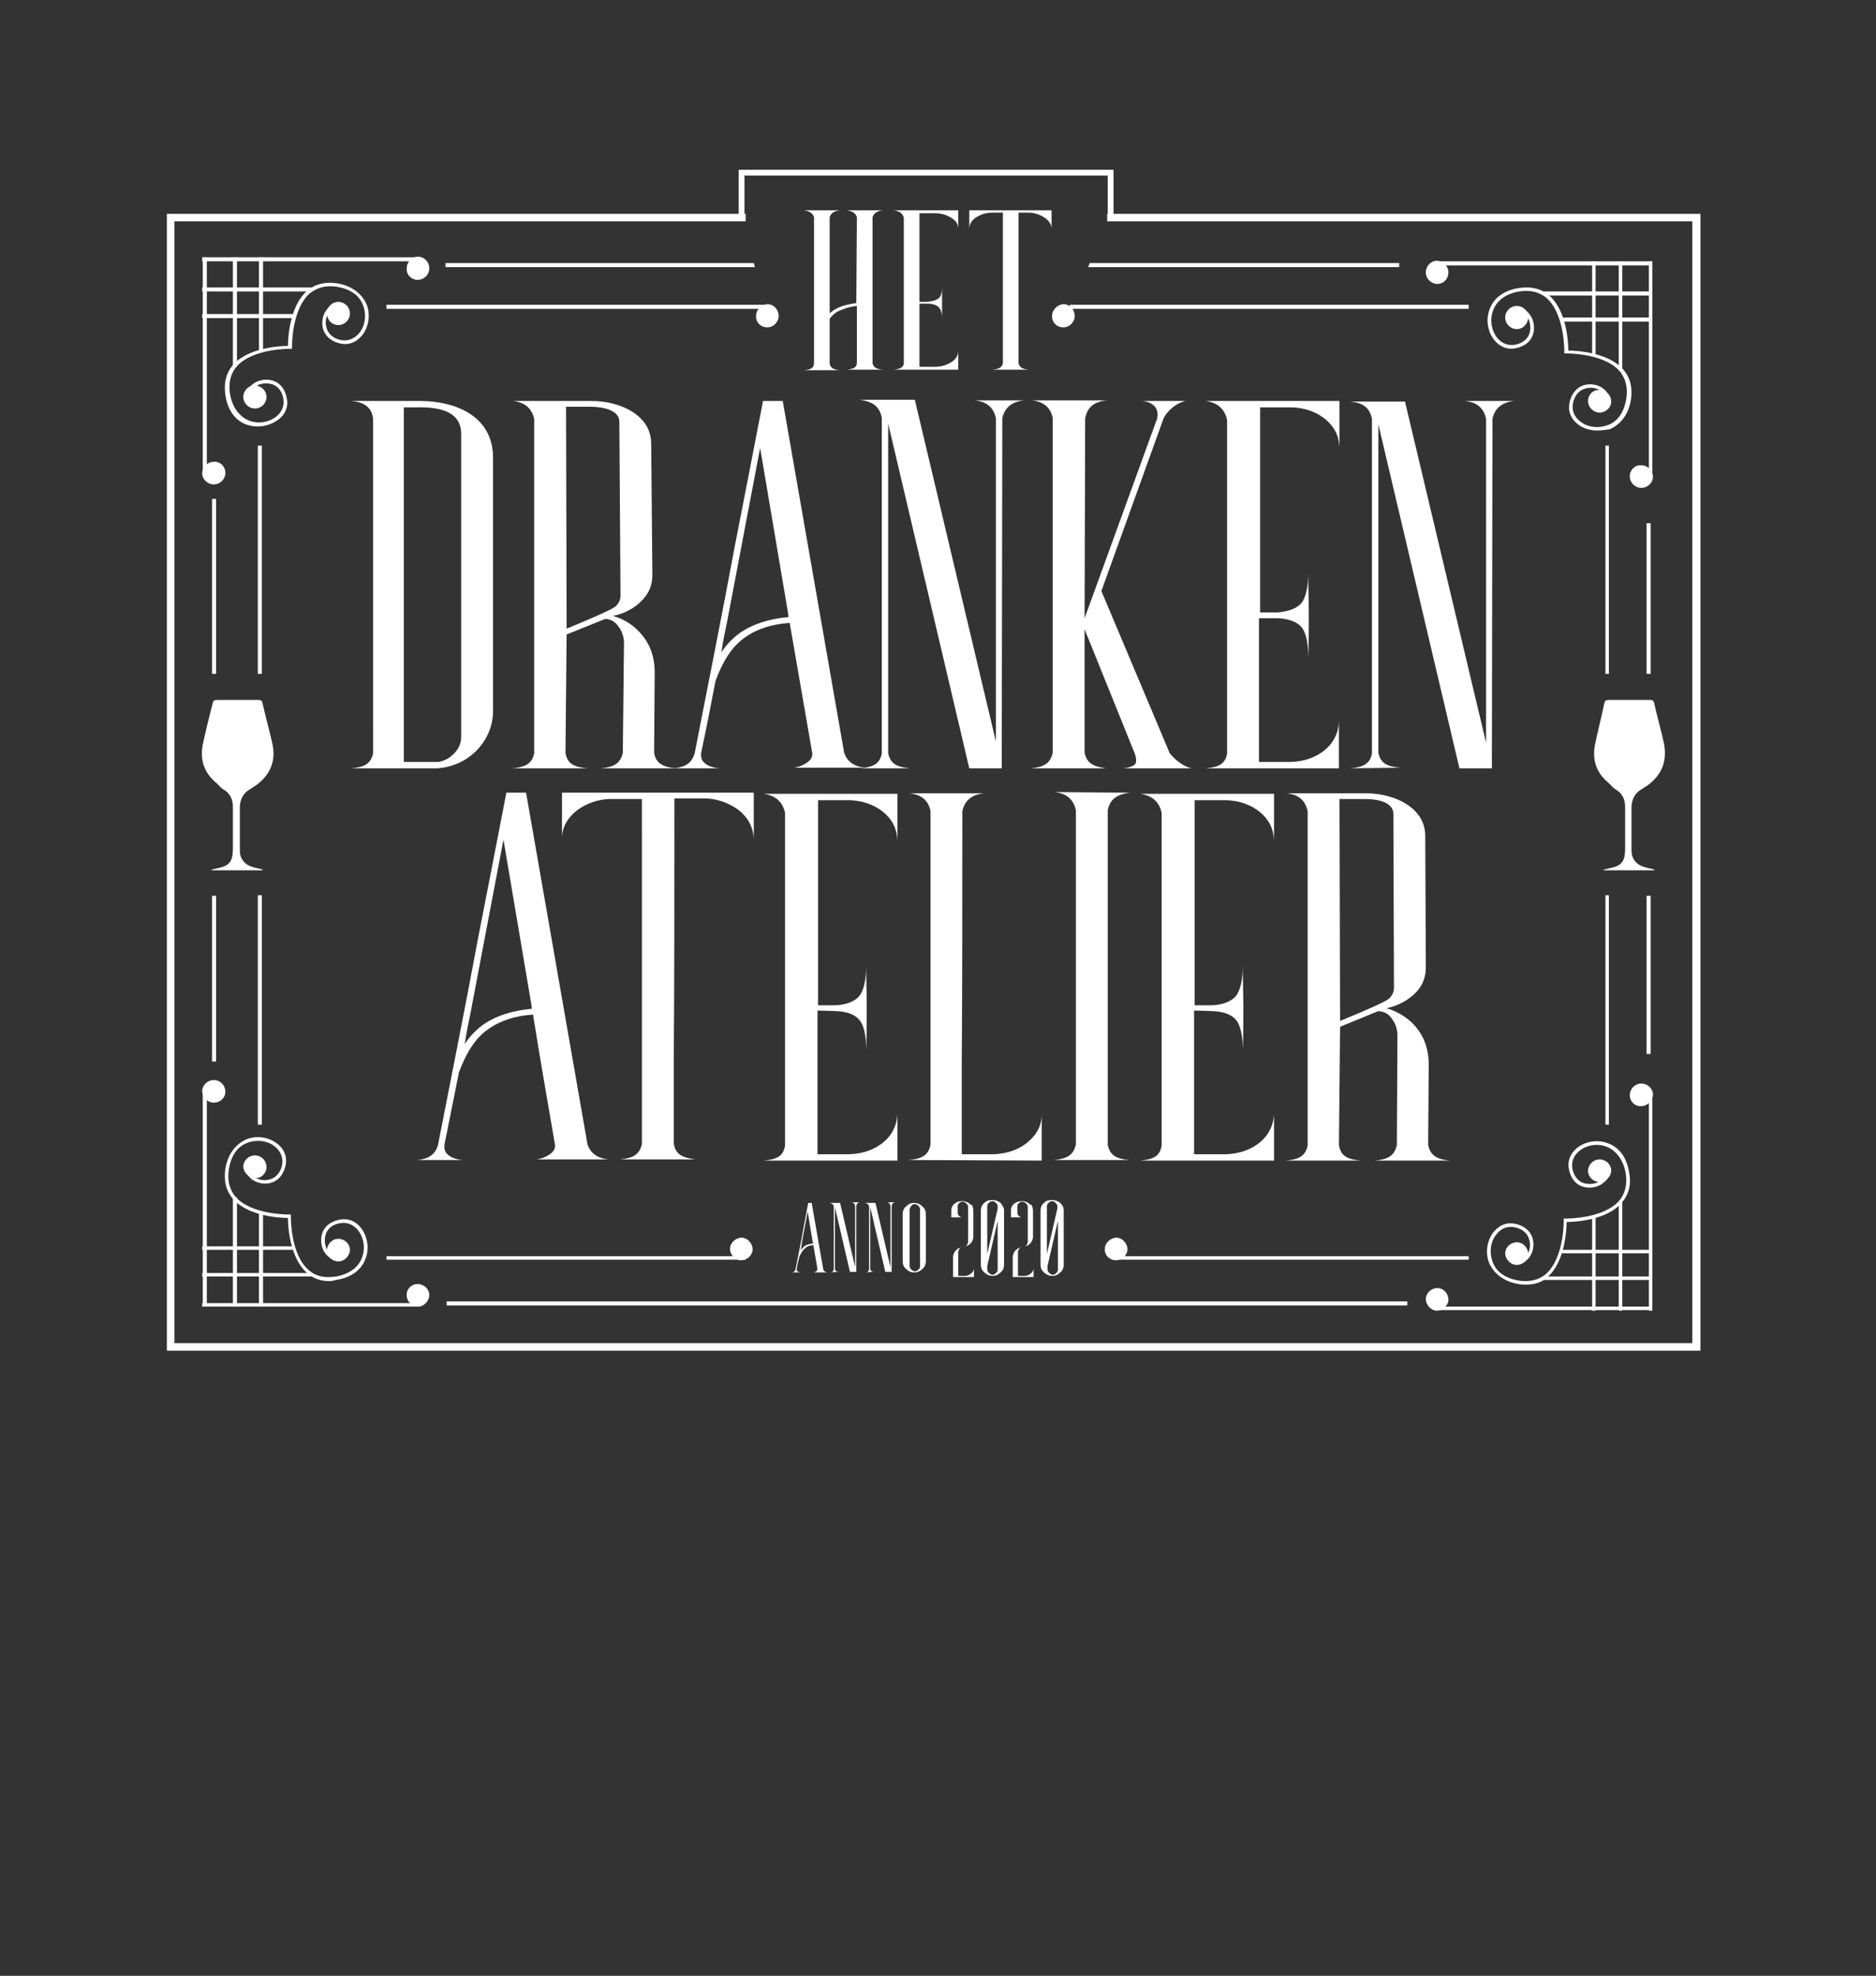 <?xml version="1.0" encoding="utf-8"?>
<!-- Generator: Adobe Illustrator 25.2.3, SVG Export Plug-In . SVG Version: 6.00 Build 0)  -->
<svg version="1.1" id="Laag_1" xmlns="http://www.w3.org/2000/svg" xmlns:xlink="http://www.w3.org/1999/xlink" x="0px" y="0px"
	 viewBox="0 0 323.8 341" style="enable-background:new 0 0 323.8 341;" xml:space="preserve">
<rect x="0" y="0" width="323.8" height="341" fill="#333333" stroke="none"/>
<style type="text/css">
	.st0{fill:#FFFFFF;}
</style>
<polygon class="st0" points="293.5,233.1 293.5,36.9 191.1,36.9 191.1,38.2 292.1,38.2 292.1,231.8 30.1,231.8 30.1,38.2 
	128.7,38.2 128.7,36.9 28.8,36.9 28.8,233.1 "/>
<path class="st0" d="M44.5,194.1h0.7v-39.6h-0.7V194.1z M44.5,116.3h0.7V76.9h-0.7V116.3z"/>
<path class="st0" d="M66.7,217.4h62v-0.6h-62V217.4z M192.3,217.4h61.2v-0.6h-61.2V217.4z"/>
<path class="st0" d="M277.1,194.1h0.6v-39.6h-0.6V194.1z M277.1,116.3h0.6V76.9h-0.6V116.3z"/>
<path class="st0" d="M66.7,52.6v0.7h65.7l-0.2-0.7H66.7z M184.7,52.6l-0.3,0.7h69.1v-0.7H184.7z"/>
<path class="st0" d="M36.6,183.2h0.7v-28.6h-0.7V183.2z M36.6,116.3h0.7V86.1h-0.7V116.3z"/>
<rect x="77.1" y="224.6" class="st0" width="165.8" height="0.7"/>
<path class="st0" d="M284.2,181.9h0.7v-27.3h-0.7V181.9z M284.2,116.3h0.7V90.3h-0.7V116.3z"/>
<path class="st0" d="M76.9,45.4v0.7h53.4l-0.2-0.7H76.9z M188.1,45.4l-0.3,0.7h53.7v-0.7H188.1z"/>
<g>
	<path class="st0" d="M72.1,48.3c1.1,0,2-0.9,2-2s-0.9-2-1.9-2c-1.1,0-2,0.9-2,2C70.1,47.4,71,48.3,72.1,48.3"/>
	<rect x="34.9" y="44.4" class="st0" width="37.2" height="0.7"/>
	<path class="st0" d="M38.9,81.6c0,1.1-0.9,2-2,2s-2-0.9-2-1.9c0-1.1,0.9-2,2-2C38,79.6,38.9,80.5,38.9,81.6"/>
	<path class="st0" d="M46,68.5c0,1.1-0.9,2-2,2s-2-0.9-2-2c0-1.1,0.9-2,2-2C45.1,66.6,46,67.4,46,68.5"/>
	<rect x="35" y="44.4" class="st0" width="0.7" height="37.2"/>
	<rect x="40.2" y="44.4" class="st0" width="0.7" height="18.9"/>
	<rect x="44.7" y="44.4" class="st0" width="0.7" height="16.3"/>
	<rect x="34.9" y="49.6" class="st0" width="18.9" height="0.7"/>
	<rect x="34.9" y="54.2" class="st0" width="15.6" height="0.7"/>
	<path class="st0" d="M58.4,56.1c1.1,0,2-0.9,2-2s-0.9-2-2-2s-2,0.9-2,2C56.5,55.3,57.3,56.1,58.4,56.1"/>
	<path class="st0" d="M44.5,73.6c-0.6,0-1.3-0.1-1.9-0.3c-2-0.7-3.3-2.5-3.7-5.1c-0.3-2.1,0.1-3.8,1.3-5.2c2.6-3,8.1-3.3,9.5-3.3
		c0-1.4,0.3-6.9,3.3-9.5c1.4-1.2,3.1-1.6,5.2-1.3c2.5,0.4,4.3,1.8,5.1,3.7c0.7,1.8,0.3,4-0.9,5.4c-1,1.1-2.2,1.6-3.6,1.3
		c-1.5-0.3-2.6-1.2-3-2.4s-0.1-2.8,0.8-3.7c0.6-0.6,1.3-0.9,2-0.7l-0.2,0.6c-0.6-0.2-1.1,0.2-1.4,0.5c-0.7,0.8-1,2-0.6,3.1
		c0.2,0.7,0.9,1.7,2.5,2c1.1,0.2,2.2-0.2,3-1.1c1.1-1.2,1.4-3.2,0.8-4.8c-0.6-1.8-2.2-2.9-4.5-3.3c-1.9-0.3-3.4,0.1-4.7,1.1
		c-3.2,2.8-3.1,9.2-3.1,9.3l0,0.3l-0.3,0c-0.1,0-6.5-0.1-9.3,3.1c-1,1.2-1.4,2.8-1.1,4.7c0.4,2.3,1.6,3.9,3.3,4.6
		c1.6,0.6,3.5,0.3,4.8-0.8c0.9-0.8,1.3-1.8,1.1-3c-0.3-1.7-1.3-2.3-2-2.5c-1-0.3-2.3-0.1-3.1,0.6c-0.3,0.3-0.6,0.8-0.5,1.4l-0.6,0.2
		c-0.2-0.7,0-1.5,0.7-2c0.9-0.9,2.5-1.2,3.7-0.8c1.3,0.4,2.1,1.5,2.4,3c0.3,1.4-0.2,2.7-1.3,3.6C47,73.2,45.8,73.6,44.5,73.6"/>
	<path class="st0" d="M248.1,49c-1.1,0-2-0.9-2-2s0.9-2,1.9-2s2,0.9,2,2C250,48.1,249.2,49,248.1,49"/>
	<rect x="248" y="45.1" class="st0" width="37.2" height="0.7"/>
	<path class="st0" d="M281.3,82.2c0,1.1,0.9,2,2,2c1.1,0,2-0.9,2-1.9c0-1.1-0.9-2-2-2C282.2,80.2,281.3,81.1,281.3,82.2"/>
	<path class="st0" d="M274.1,69.2c0,1.1,0.9,2,2,2c1.1,0,2-0.9,2-1.9c0-1.1-0.9-2-2-2C275,67.2,274.1,68.1,274.1,69.2"/>
	<rect x="284.6" y="45.1" class="st0" width="0.6" height="37.2"/>
	<rect x="279.4" y="45.1" class="st0" width="0.6" height="18.9"/>
	<rect x="274.8" y="45.1" class="st0" width="0.6" height="16.3"/>
	<rect x="266.3" y="50.3" class="st0" width="18.9" height="0.7"/>
	<rect x="269.6" y="54.8" class="st0" width="15.6" height="0.7"/>
	<path class="st0" d="M261.8,56.8c-1.1,0-2-0.9-2-2s0.9-2,2-2c1.1,0,2,0.9,2,2C263.7,55.9,262.9,56.8,261.8,56.8"/>
	<path class="st0" d="M275.7,74.3c-1.3,0-2.6-0.4-3.5-1.2c-1.1-0.9-1.6-2.2-1.3-3.6c0.3-1.5,1.2-2.6,2.4-3c1.3-0.4,2.8-0.1,3.7,0.8
		c0.6,0.6,0.9,1.3,0.7,2l-0.6-0.2c0.2-0.6-0.2-1.1-0.5-1.4c-0.7-0.7-2-1-3.1-0.6c-0.7,0.2-1.7,0.9-2,2.5c-0.2,1.1,0.1,2.2,1.1,3
		c1.2,1.1,3.1,1.4,4.8,0.8c1.8-0.6,2.9-2.2,3.3-4.6c0.3-1.9-0.1-3.4-1.1-4.7c-2.8-3.2-9.2-3.1-9.3-3.1l-0.3,0l0-0.3
		c0-0.1,0.1-6.5-3.1-9.3c-1.2-1-2.8-1.4-4.7-1.1c-2.3,0.4-3.9,1.6-4.5,3.3c-0.6,1.6-0.3,3.5,0.8,4.8c0.8,0.9,1.8,1.3,3,1.1
		c1.6-0.3,2.3-1.3,2.5-2c0.3-1,0.1-2.3-0.6-3.1c-0.3-0.3-0.8-0.6-1.4-0.5l-0.2-0.6c0.7-0.2,1.5,0,2,0.7c0.9,0.9,1.2,2.5,0.8,3.7
		c-0.4,1.3-1.5,2.1-3,2.4c-1.4,0.3-2.6-0.2-3.6-1.3c-1.2-1.4-1.6-3.6-0.9-5.4c0.7-2,2.5-3.3,5.1-3.7c2.1-0.3,3.8,0.1,5.2,1.3
		c3,2.6,3.3,8.1,3.3,9.5c1.4,0,6.9,0.3,9.5,3.3c1.2,1.4,1.6,3.1,1.3,5.2c-0.4,2.5-1.8,4.3-3.7,5.1C277,74.2,276.3,74.3,275.7,74.3"
		/>
	<path class="st0" d="M248.1,222.3c-1.1,0-2,0.9-2,1.9s0.9,2,1.9,2s2-0.9,2-1.9S249.2,222.3,248.1,222.3"/>
	<rect x="248" y="225.5" class="st0" width="37.2" height="0.6"/>
	<path class="st0" d="M281.3,189c0-1.1,0.9-2,2-2c1.1,0,2,0.9,2,1.9s-0.9,2-2,2C282.2,191,281.3,190.1,281.3,189"/>
	<path class="st0" d="M274.1,202.1c0-1.1,0.9-2,2-2c1.1,0,2,0.9,2,1.9s-0.9,2-2,2C275,204,274.1,203.1,274.1,202.1"/>
	<rect x="284.6" y="189" class="st0" width="0.6" height="37.2"/>
	<rect x="279.4" y="207.3" class="st0" width="0.6" height="18.9"/>
	<rect x="274.8" y="209.9" class="st0" width="0.6" height="16.3"/>
	<rect x="266.3" y="220.3" class="st0" width="18.9" height="0.6"/>
	<rect x="269.6" y="215.7" class="st0" width="15.6" height="0.6"/>
	<path class="st0" d="M261.8,214.4c-1.1,0-2,0.9-2,1.9s0.9,2,2,2c1.1,0,2-0.9,2-1.9C263.7,215.3,262.9,214.4,261.8,214.4"/>
	<path class="st0" d="M263.4,221.7c-0.4,0-0.9,0-1.3-0.1c-2.5-0.4-4.3-1.8-5.1-3.7c-0.7-1.8-0.3-4,0.9-5.4c1-1.1,2.2-1.6,3.6-1.3
		c1.5,0.3,2.6,1.2,3,2.4c0.4,1.3,0.1,2.8-0.8,3.7c-0.6,0.6-1.3,0.9-2,0.7l0.2-0.6c0.6,0.2,1.1-0.2,1.4-0.5c0.7-0.7,1-2,0.6-3.1
		c-0.2-0.7-0.9-1.7-2.5-2c-1.1-0.2-2.2,0.1-3,1.1c-1.1,1.2-1.4,3.1-0.8,4.8c0.6,1.8,2.2,2.9,4.5,3.3c1.9,0.3,3.5-0.1,4.7-1.1
		c3.2-2.8,3.1-9.2,3.1-9.3l0-0.3l0.3,0c0.1,0,6.5,0.1,9.3-3.1c1-1.2,1.4-2.8,1.1-4.7c-0.4-2.3-1.6-3.9-3.3-4.6
		c-1.6-0.6-3.5-0.3-4.8,0.8c-0.9,0.8-1.3,1.8-1.1,3c0.3,1.6,1.3,2.3,2,2.5c1,0.3,2.3,0.1,3.1-0.6c0.3-0.3,0.6-0.8,0.5-1.4l0.6-0.2
		c0.2,0.7,0,1.5-0.7,2c-0.9,0.9-2.5,1.2-3.7,0.8c-1.3-0.4-2.1-1.5-2.4-3c-0.3-1.4,0.2-2.6,1.3-3.6c1.4-1.2,3.6-1.6,5.4-0.9
		c2,0.7,3.3,2.5,3.7,5.1c0.4,2.1-0.1,3.8-1.3,5.2c-2.6,3-8.1,3.3-9.5,3.3c0,1.4-0.3,6.9-3.3,9.5
		C266.2,221.3,264.9,221.7,263.4,221.7"/>
	<path class="st0" d="M72.1,221.6c1.1,0,2,0.9,2,1.9s-0.9,2-1.9,2c-1.1,0-2-0.9-2-1.9C70.1,222.5,71,221.6,72.1,221.6"/>
	<rect x="34.9" y="224.9" class="st0" width="37.2" height="0.6"/>
	<path class="st0" d="M38.9,188.4c0-1.1-0.9-2-2-2s-2,0.9-2,1.9s0.9,2,2,2C38,190.3,38.9,189.5,38.9,188.4"/>
	<path class="st0" d="M46,201.4c0-1.1-0.9-2-2-2s-2,0.9-2,1.9s0.9,2,2,2C45.1,203.4,46,202.5,46,201.4"/>
	<rect x="35" y="188.3" class="st0" width="0.7" height="37.2"/>
	<rect x="40.2" y="206.6" class="st0" width="0.7" height="18.9"/>
	<rect x="44.7" y="209.2" class="st0" width="0.7" height="16.3"/>
	<rect x="34.9" y="219.7" class="st0" width="18.9" height="0.6"/>
	<rect x="34.9" y="215.1" class="st0" width="15.6" height="0.6"/>
	<path class="st0" d="M58.4,213.8c1.1,0,2,0.9,2,1.9s-0.9,2-2,2s-2-0.9-2-1.9C56.5,214.7,57.3,213.8,58.4,213.8"/>
	<path class="st0" d="M56.8,221.1c-1.5,0-2.8-0.5-3.8-1.4c-3-2.6-3.3-8.1-3.3-9.5c-1.4,0-6.9-0.3-9.5-3.3c-1.2-1.4-1.6-3.1-1.3-5.2
		c0.4-2.5,1.8-4.3,3.7-5.1c1.8-0.7,4-0.3,5.4,0.9c1.1,0.9,1.6,2.2,1.3,3.6c-0.3,1.5-1.2,2.6-2.4,3s-2.8,0.1-3.7-0.8
		c-0.6-0.6-0.9-1.3-0.7-2l0.6,0.2c-0.2,0.6,0.2,1.1,0.5,1.4c0.8,0.7,2,1,3.1,0.6c0.7-0.2,1.7-0.9,2-2.5c0.2-1.1-0.2-2.2-1.1-3
		c-1.2-1.1-3.2-1.4-4.8-0.8c-1.8,0.6-2.9,2.2-3.3,4.6c-0.3,1.9,0.1,3.4,1.1,4.7c2.8,3.2,9.2,3.1,9.3,3.1l0.3,0l0,0.3
		c0,0.1-0.1,6.6,3.1,9.3c1.2,1.1,2.8,1.4,4.7,1.1c2.3-0.4,3.9-1.6,4.5-3.3c0.6-1.6,0.3-3.5-0.8-4.8c-0.8-0.9-1.8-1.3-3-1.1
		c-1.7,0.3-2.3,1.3-2.5,2c-0.3,1-0.1,2.3,0.6,3.1c0.3,0.3,0.8,0.6,1.4,0.5l0.2,0.6c-0.7,0.2-1.5-0.1-2-0.7c-0.9-0.9-1.2-2.4-0.8-3.7
		c0.4-1.3,1.5-2.1,3-2.4c1.4-0.3,2.7,0.2,3.6,1.3c1.2,1.4,1.6,3.6,0.9,5.4c-0.7,2-2.5,3.3-5.1,3.7C57.7,221,57.2,221.1,56.8,221.1"
		/>
	<path class="st0" d="M69.8,131.5c1.5,0,2.8,0,3.9,0c1.2,0,1.8,0,2,0c1-0.2,1.8-0.6,2.5-1.3c0.9-0.8,1.4-1.8,1.4-3.1V74.9
		c0-3.7-3.3-4.5-6.6-4.6c-0.6,0-1.1,0-1.6,0s-1,0-1.5,0l-0.2,0V131.5z M60.6,132.6c2.2-0.2,3.4-0.7,3.8-2.6V72.2
		c-0.3-2-1.6-2.8-3.8-3l11.8,0c6.4,0,12.7,2.7,12.7,9.8v43.7c0,2.8-1.2,5.2-3,7c-1.8,1.7-4,2.7-6.6,2.9L60.6,132.6z"/>
	<path class="st0" d="M97.8,108.5c5.1-2.1,8-3.4,8.5-3.9s0.8-1.1,0.8-1.8l-0.2-29.9c0.1-2.3-3.3-2.7-4.9-2.7h-4.3L97.8,108.5z
		 M97.8,109.5l-0.2,20.4c0.3,2,1.6,2.5,3.8,2.7l-13,0c2.2-0.2,3.4-0.7,3.8-2.6V72.3c-0.4-1.8-1.6-2.9-3.7-3.1H102
		c2.6,0,5.3,0.6,7.5,2.1c2.1,1.5,2.9,3.3,2.9,5.4l0.2,22.5c0,2.1-0.8,3.8-2.9,5.4c-1.1,0.8-2.4,1.4-3.9,1.7c1.7,0.5,3.1,1.3,4.3,2.5
		c2.1,2.1,2.9,4.5,2.9,7.3l-0.1,13.8c0.3,1.9,1.6,2.5,3.8,2.7l-13,0c2.2-0.2,3.4-0.8,3.8-2.7l0.2-18.9c0-1-0.3-2-0.9-2.8
		c-0.6-0.9-1.3-1.3-2.3-1.4L97.8,109.5z"/>
	<path class="st0" d="M136,105.7c-1.6-9.4-3.2-18.9-4.8-28.4c-1.8,9.5-3.6,19-5.4,28.4l-0.2,1.1c-0.4,1.9-0.8,3.8-1.1,5.8
		c0.9-1.4,2.1-2.6,3.4-3.5c2.1-1.4,4.8-2.3,8.2-2.6L136,105.7z M121,130l0,0.4c0,1.3,1.5,2.1,3.2,2.2h-7.9c2-0.2,3.1-0.9,3.6-2.6
		c2.2-11.3,4.6-23.2,6.9-35.6c1.7-8.6,3.3-17,4.9-25.2h3.4l10.6,60.7c0.5,1.5,1.7,2.4,3.6,2.6h-12.3c0.8-0.1,1.6-0.4,2.3-0.9
		c0.6-0.4,0.9-0.9,0.9-1.4l0-0.2c-1.3-7.5-2.6-15-3.9-22.5c-3,0.2-5.6,1-7.7,2.5c-2.2,1.5-3.8,4-5.1,7.5
		C122.7,121.7,121.9,125.8,121,130"/>
	<path class="st0" d="M148.5,132.6c2.2-0.2,3.4-0.8,3.7-2.6V72.1c-0.4-2-1.6-2.8-3.8-3.1h9.5l14,59V72.2c-0.4-1.9-1.6-2.9-3.7-3.1
		h8.6c-2.1,0.2-3.4,1.2-3.8,3.1l-0.1,60.4h-5.6l-14-59.5v56.9c0.4,1.9,1.6,2.4,3.8,2.6L148.5,132.6L148.5,132.6z"/>
	<path class="st0" d="M191.1,69.1c-2.2,0.2-3.4,1.1-3.8,3.1l-0.1,34.5l12.5-34.4c0.1-0.3,0.1-0.6,0.1-0.8c0-1.3-1.1-2.2-2.7-2.3h7.5
		c-0.8,0.2-1.6,0.6-2.3,1.2c-0.7,0.6-1.2,1.2-1.5,1.9L190.1,102l11.8,28c0.9,1.1,2.3,2.3,3.8,2.6h-12.2l0.4,0
		c0.9-0.1,1.5-0.3,1.9-0.6c0.2-0.1,0.3-0.4,0.3-0.8c0-0.4-0.1-0.8-0.3-1.3l-8.6-21.3l0,21.3c0.4,1.9,1.6,2.4,3.7,2.7h-13
		c2.2-0.2,3.4-0.8,3.8-2.7l0-57.8c-0.4-1.8-1.6-2.8-3.6-3L191.1,69.1L191.1,69.1z"/>
	<path class="st0" d="M217.3,106.7c0,2.3,0,4.8,0,7.2c0,5.6,0,11.4,0,17.6h5.6c2.3-0.1,4.2-0.8,5.7-2c1.6-1.3,2.4-3,2.5-4.9v8h-13.9
		v0H217l-8.9,0c2.2-0.2,3.4-0.7,3.7-2.6V72.5c-0.4-1.9-1.6-3-3.7-3.3l5,0h4.3c4.6,0,9.2,0,13.8,0v8c-0.1-2-0.9-3.6-2.5-4.9
		c-1.5-1.2-3.4-1.9-5.7-2h-5.5c0,12.5,0,24.3,0,35.4v0l3,0c2-0.2,3.4-0.7,4.2-1.7c0.7-1,1.1-2.7,1.1-5.1v-0.2c0,2.5,0.1,4.9,0.1,7.4
		c0,2.5,0,5-0.1,7.4v-0.2c0-2.4-0.4-4.1-1.1-5s-2.1-1.5-4.1-1.6L217.3,106.7L217.3,106.7L217.3,106.7z"/>
	<path class="st0" d="M233.1,132.6c2.2-0.2,3.4-0.8,3.7-2.6V72.3c-0.4-2-1.6-2.8-3.8-3h9.5l14,58.9V72.3c-0.4-1.9-1.6-2.9-3.7-3.1
		h8.6c-2.1,0.2-3.4,1.2-3.8,3.1l-0.1,60.3h-5.6l-14-59.4v56.7c0.4,1.9,1.6,2.4,3.8,2.6L233.1,132.6L233.1,132.6z"/>
	<path class="st0" d="M91.7,173.3c-1.6-9.4-3.2-18.9-4.8-28.4c-1.8,9.5-3.6,19-5.4,28.4l-0.2,1.1c-0.4,1.9-0.8,3.9-1.1,5.8
		c0.9-1.4,2.1-2.6,3.4-3.5c2.1-1.4,4.8-2.3,8.2-2.6L91.7,173.3z M76.7,197.6l0,0.4c0,1.3,1.5,2.1,3.2,2.2H72c2-0.2,3.1-0.9,3.6-2.6
		c2.2-11.3,4.6-23.2,6.9-35.6c1.7-8.6,3.3-17,4.9-25.2h3.4l10.6,60.7c0.5,1.5,1.7,2.4,3.6,2.6H92.6c0.8-0.1,1.6-0.4,2.3-0.9
		c0.6-0.4,0.9-0.9,0.9-1.4l0-0.2c-1.3-7.5-2.6-15-3.8-22.5c-3,0.2-5.6,1-7.7,2.5c-2.2,1.5-3.8,4-5.1,7.5
		C78.4,189.3,77.5,193.5,76.7,197.6"/>
	<path class="st0" d="M110.8,137.9h-5.6c-4,0.1-8.3,2.9-8.2,6.9v-8h33.1v8c-0.1-2.1-1-3.7-2.6-5c-1.7-1.2-3.5-1.9-5.6-2h-5.5
		c0,16.5,0,31.3-0.1,44.4v15.2c0.3,1.9,1.6,2.4,3.7,2.7h-13c2.2-0.2,3.4-0.8,3.8-2.7L110.8,137.9L110.8,137.9z"/>
	<path class="st0" d="M141.1,174.4c0,2.4,0,4.8,0,7.2c0,5.6,0,11.4,0,17.6h5.6c2.3-0.1,4.2-0.8,5.7-2c1.6-1.3,2.4-3,2.5-4.9v8H141v0
		h-0.3l-8.9,0c2.2-0.2,3.4-0.7,3.7-2.6v-57.4c-0.4-1.9-1.6-3-3.7-3.3l5,0h4.3c4.6,0,9.2,0,13.8,0v8c-0.1-2-0.9-3.6-2.5-4.9
		c-1.5-1.2-3.4-1.9-5.7-2h-5.5c0,12.5,0,24.3,0,35.4v0l3,0c2-0.1,3.4-0.7,4.2-1.7c0.7-1,1.1-2.7,1.1-5.1v-0.2c0,2.5,0.1,4.9,0.1,7.4
		c0,2.5,0,5-0.1,7.4v-0.2c0-2.4-0.4-4.1-1.1-5c-0.8-1-2.1-1.5-4.1-1.6L141.1,174.4L141.1,174.4L141.1,174.4z"/>
	<path class="st0" d="M156.8,200.2c2.2-0.2,3.4-0.7,3.8-2.6v-57.7c-0.4-1.8-1.6-2.8-3.7-3h13c-2.1,0.2-3.4,1.2-3.8,3.1
		c0,15.3,0,29.9-0.1,43.7v15.5h5.6c2.3-0.1,4.2-0.8,5.7-2c1.7-1.4,2.5-3,2.5-4.9v8L156.8,200.2L156.8,200.2z"/>
	<path class="st0" d="M195,136.8c-2.2,0.3-3.4,1.1-3.8,3c0,15.6,0,30.6,0,45.1c0,4.1,0,8.3,0,12.7c0.4,1.9,1.6,2.4,3.7,2.6h-13
		c2.2-0.2,3.4-0.8,3.8-2.7v-57.7c-0.4-1.8-1.6-2.9-3.7-3.1L195,136.8L195,136.8z"/>
	<path class="st0" d="M206.1,174.4c0,2.4,0,4.8,0,7.2c0,5.6,0,11.4,0,17.6h5.6c2.3-0.1,4.2-0.8,5.7-2c1.6-1.3,2.4-3,2.5-4.9v8h-13.9
		v0h-0.3l-8.9,0c2.2-0.2,3.4-0.7,3.7-2.6v-57.4c-0.4-1.9-1.6-3-3.7-3.3l5,0h4.3c4.6,0,9.2,0,13.8,0v8c-0.1-2-0.9-3.6-2.5-4.9
		c-1.5-1.2-3.4-1.9-5.7-2h-5.5c0,12.5,0,24.3,0,35.4v0l3,0c2-0.1,3.4-0.7,4.2-1.7c0.7-1,1.1-2.7,1.1-5.1v-0.2c0,2.5,0.1,4.9,0.1,7.4
		c0,2.5,0,5-0.1,7.4v-0.2c0-2.4-0.4-4.1-1.1-5c-0.8-1-2.1-1.5-4.1-1.6L206.1,174.4L206.1,174.4L206.1,174.4z"/>
	<path class="st0" d="M231.3,176.2c5.1-2.1,8-3.4,8.5-3.9s0.8-1.1,0.8-1.8l-0.1-29.9c0.1-2.4-3.3-2.7-4.9-2.7h-4.4L231.3,176.2z
		 M231.3,177.2l-0.2,20.4c0.3,2,1.6,2.5,3.8,2.7l-13,0c2.2-0.2,3.4-0.7,3.8-2.6v-57.7c-0.4-1.9-1.6-2.9-3.7-3.1h13.6
		c2.6,0,5.3,0.6,7.5,2.1c2.1,1.5,2.9,3.3,2.9,5.4l0.1,22.5c0,2.1-0.8,3.9-2.9,5.4c-1.1,0.8-2.4,1.4-3.9,1.7c1.7,0.5,3.1,1.3,4.4,2.5
		c2.1,2.1,2.9,4.5,2.9,7.3l-0.1,13.8c0.4,1.9,1.6,2.5,3.8,2.7l-13,0c2.2-0.2,3.4-0.8,3.8-2.7l0.1-18.9c0-1-0.3-2-0.9-2.8
		c-0.6-0.9-1.3-1.3-2.4-1.4L231.3,177.2z"/>
	<path class="st0" d="M140.3,214.5c-0.3-1.8-0.6-3.6-0.9-5.4c-0.3,1.8-0.7,3.6-1,5.4l0,0.2c-0.1,0.4-0.1,0.7-0.2,1.1
		c0.2-0.3,0.4-0.5,0.6-0.7c0.4-0.3,0.9-0.4,1.6-0.5L140.3,214.5z M137.5,219.1L137.5,219.1c0,0.3,0.3,0.4,0.6,0.5h-1.5
		c0.4,0,0.6-0.2,0.7-0.5c0.4-2.1,0.9-4.4,1.3-6.7c0.3-1.6,0.6-3.2,0.9-4.8h0.6l2,11.5c0.1,0.3,0.3,0.4,0.7,0.5h-2.3l0.4-0.2l0.2-0.3
		l0,0c-0.2-1.4-0.5-2.8-0.7-4.2c-0.6,0-1.1,0.2-1.4,0.5c-0.4,0.3-0.7,0.8-1,1.4C137.8,217.5,137.6,218.3,137.5,219.1"/>
	<path class="st0" d="M143.2,219.6c0.4,0,0.6-0.1,0.7-0.5v-10.9c-0.1-0.4-0.3-0.5-0.7-0.6h1.8l2.6,11.1v-10.6
		c-0.1-0.4-0.3-0.6-0.7-0.6h1.6c-0.4,0-0.6,0.2-0.7,0.6l0,11.4h-1.1l-2.6-11.2v10.7c0.1,0.4,0.3,0.5,0.7,0.5L143.2,219.6
		L143.2,219.6z"/>
	<path class="st0" d="M149.3,219.6c0.4,0,0.6-0.1,0.7-0.5v-10.9c-0.1-0.4-0.3-0.5-0.7-0.6h1.8l2.6,11.1v-10.6
		c-0.1-0.4-0.3-0.6-0.7-0.6h1.6c-0.4,0-0.6,0.2-0.7,0.6l0,11.4h-1.1l-2.6-11.2v10.7c0.1,0.4,0.3,0.5,0.7,0.5L149.3,219.6
		L149.3,219.6z"/>
	<path class="st0" d="M158.8,208.7c0-0.2-0.1-0.4-0.3-0.6c-0.2-0.2-0.4-0.3-0.6-0.3s-0.5,0.1-0.6,0.3s-0.3,0.4-0.3,0.6v9.8
		c0,0.2,0.1,0.4,0.3,0.6c0.2,0.2,0.4,0.3,0.6,0.3c0.2,0,0.5-0.1,0.6-0.3c0.2-0.1,0.3-0.3,0.3-0.6V208.7z M159.8,209.5v8.2
		c0,0.5-0.2,1-0.6,1.3c-0.4,0.4-0.8,0.6-1.4,0.6s-1-0.2-1.4-0.6c-0.4-0.3-0.6-0.8-0.6-1.3v-8.2c0-0.5,0.2-1,0.6-1.3
		c0.4-0.4,0.8-0.6,1.4-0.6c0.5,0,1,0.2,1.4,0.6C159.6,208.5,159.8,209,159.8,209.5"/>
	<path class="st0" d="M167.7,207.9c0.2,0.3,0.3,0.7,0.3,1.1l0,4.6c-0.1,0.4-0.2,0.8-0.6,1.1c-0.4,0.4-0.8,0.4-1.1,0.5
		c-0.3,0-0.5,0.1-0.7,0.3l-0.2,0.5l0,0.4l0,0.2v3.6h1.1c0.4,0,0.7-0.1,1.1-0.4c0.3-0.2,0.5-0.6,0.5-0.9v1.5h-3.6l0-3.6
		c0.1-0.4,0.2-0.8,0.6-1.1c0.4-0.4,0.8-0.4,1.1-0.5c0.3,0,0.5-0.1,0.7-0.3l0.2-0.5l0-0.4v-0.1l0-0.2v-5.4c0-0.2-0.1-0.4-0.3-0.6
		c-0.2-0.2-0.4-0.3-0.7-0.3h0c-0.2,0-0.4,0.1-0.6,0.3c-0.2,0.2-0.2,0.3-0.2,0.6v1.1c0.1,0.4,0.3,0.6,0.7,0.7h-1.8v-1.3
		c0-0.4,0.2-0.8,0.6-1.1c0.4-0.3,0.8-0.4,1.3-0.4c0.2,0,0.4,0,0.6,0.1c0.2,0.1,0.4,0.1,0.6,0.3l0.2,0.2L167.7,207.9z"/>
	<path class="st0" d="M172.2,219.1v-8.4l-1.8,7.8v0.6c0,0.2,0.1,0.4,0.3,0.6c0.2,0.2,0.4,0.3,0.6,0.3c0.2,0,0.5-0.1,0.6-0.3
		C172.1,219.5,172.2,219.4,172.2,219.1 M170.4,208.2v8.2l1.8-7.8v-0.4c0-0.2-0.1-0.4-0.3-0.6c-0.2-0.2-0.4-0.3-0.6-0.3
		c-0.2,0-0.5,0.1-0.6,0.3C170.5,207.7,170.4,207.9,170.4,208.2 M173.3,208.9v9.4c0,0.5-0.2,1-0.6,1.3c-0.4,0.4-0.8,0.6-1.4,0.6
		c-0.5,0-1-0.2-1.4-0.6c-0.4-0.3-0.6-0.8-0.6-1.3v-9.4c0-0.5,0.2-1,0.6-1.3c0.4-0.4,0.8-0.5,1.4-0.5c0.5,0,1,0.2,1.4,0.5
		C173,208,173.3,208.4,173.3,208.9"/>
	<path class="st0" d="M178,207.9c0.2,0.3,0.3,0.7,0.3,1.1l0,4.6c-0.1,0.4-0.2,0.8-0.6,1.1c-0.4,0.4-0.8,0.4-1.1,0.5
		c-0.3,0-0.5,0.1-0.7,0.3l-0.2,0.5l0,0.4l0,0.2v3.6h1.1c0.4,0,0.7-0.1,1.1-0.4c0.3-0.2,0.5-0.6,0.5-0.9v1.5h-3.6l0-3.6
		c0.1-0.4,0.2-0.8,0.6-1.1c0.4-0.4,0.8-0.4,1.1-0.5c0.3,0,0.5-0.1,0.7-0.3l0.2-0.5l0-0.4v-0.1l0-0.2v-5.4c0-0.2-0.1-0.4-0.3-0.6
		c-0.2-0.2-0.4-0.3-0.7-0.3h0c-0.2,0-0.4,0.1-0.6,0.3c-0.2,0.2-0.2,0.3-0.2,0.6v1.1c0.1,0.4,0.3,0.6,0.7,0.7h-1.8v-1.3
		c0-0.4,0.2-0.8,0.6-1.1c0.4-0.3,0.8-0.4,1.3-0.4c0.2,0,0.4,0,0.6,0.1c0.2,0.1,0.4,0.1,0.6,0.3l0.2,0.2L178,207.9z"/>
	<path class="st0" d="M182.6,219.1v-8.4l-1.8,7.8v0.6c0,0.2,0.1,0.4,0.3,0.6c0.2,0.2,0.4,0.3,0.6,0.3c0.2,0,0.5-0.1,0.6-0.3
		C182.5,219.5,182.6,219.4,182.6,219.1 M180.7,208.2v8.2l1.8-7.8v-0.4c0-0.2-0.1-0.4-0.3-0.6c-0.2-0.2-0.4-0.3-0.6-0.3
		c-0.2,0-0.5,0.1-0.6,0.3C180.8,207.7,180.7,207.9,180.7,208.2 M183.6,208.9v9.4c0,0.5-0.2,1-0.6,1.3c-0.4,0.4-0.8,0.6-1.4,0.6
		c-0.5,0-1-0.2-1.4-0.6c-0.4-0.3-0.6-0.8-0.6-1.3v-9.4c0-0.5,0.2-1,0.6-1.3c0.4-0.4,0.8-0.5,1.4-0.5c0.5,0,1,0.2,1.4,0.5
		C183.4,208,183.6,208.4,183.6,208.9"/>
	<path class="st0" d="M132.4,56.5c1.1,0,2-0.9,2-2s-0.9-2-1.9-2s-2,0.9-2,2C130.4,55.6,131.3,56.5,132.4,56.5"/>
	<path class="st0" d="M183.5,56.5c1.1,0,2-0.9,2-2s-0.9-2-1.9-2s-2,0.9-2,2C181.5,55.6,182.4,56.5,183.5,56.5"/>
	<path class="st0" d="M127.9,217.5c1.1,0,2-0.9,2-1.9s-0.9-2-1.9-2s-2,0.9-2,1.9C126,216.6,126.9,217.5,127.9,217.5"/>
	<path class="st0" d="M192.6,217.5c1.1,0,2-0.9,2-1.9s-0.9-2-1.9-2s-2,0.9-2,1.9C190.6,216.6,191.5,217.5,192.6,217.5"/>
	<polygon class="st0" points="128.5,37.5 128.5,30.3 191.2,30.3 191.2,37.5 192.2,37.5 192.2,29.3 127.5,29.3 127.5,37.5 	"/>
	<path class="st0" d="M147.9,37.5c-0.2-0.7-0.8-1.1-1.8-1.2h6.3c-1,0.1-1.6,0.5-1.8,1.2c0,8,0,16,0,24v1.2c0.2,0.8,0.8,1,1.8,1.1
		h-6.3c1.1-0.1,1.7-0.3,1.8-1.1v-9.9c-1.2,0.1-2.3,0.5-3.2,0.9c-0.6,0.3-1,0.7-1.5,1.3v2.6c0,1.8,0,3.5,0,5.2c0.2,0.8,0.8,1,1.8,1.1
		h-6.3c1.1-0.1,1.7-0.3,1.8-1.1V37.5c-0.2-0.7-0.8-1.1-1.8-1.2h6.3c-1,0.1-1.6,0.5-1.8,1.2c0,4.7,0,9.3,0,14l0,0.5v2.1
		c0.3-0.3,0.7-0.6,1.1-0.8c0.9-0.5,2.1-0.8,3.5-1L147.9,37.5L147.9,37.5z"/>
	<path class="st0" d="M158.7,52.3l0,11h2.7c1.1,0,2-0.3,2.8-0.8c0.8-0.5,1.2-1.2,1.2-1.9v3.2h-11.2c1.1-0.1,1.6-0.3,1.8-1V37.6
		c-0.2-0.8-0.8-1.2-1.8-1.3h11.2v3.2c0-0.8-0.4-1.4-1.2-1.9c-0.8-0.5-1.7-0.8-2.8-0.8h-2.7l0,15.3l1.2,0c1.1-0.1,1.8-0.3,2.2-0.7
		c0.4-0.4,0.5-1.1,0.5-2v-0.1c0,1,0,2,0,2.9c0,1,0,2,0,2.9V55c0-1-0.2-1.6-0.6-2c-0.4-0.4-1.1-0.6-2.1-0.6H158.7z"/>
	<path class="st0" d="M171.2,36.7c-1,0-1.9,0.3-2.7,0.8c-0.8,0.5-1.2,1.2-1.2,2v-3.2h14.2v3.2c0-0.8-0.5-1.5-1.3-2
		c-0.8-0.5-1.7-0.8-2.7-0.8h-1.7c0,7.5,0,15,0,22.5c0,1.2,0,2.3,0,3.5c0.2,0.8,0.8,1,1.8,1.1h-6.3c1-0.1,1.6-0.3,1.8-1.1v-26H171.2z
		"/>
	<path class="st0" d="M45.2,150.2h-8.7l0-0.1c0.5-0.1,1.1-0.3,1.6-0.4c1.7-0.4,2.1-1.4,2.1-3.3c0-2.4,0-4.7,0-7.1
		c0-1.4-0.5-2.4-1.7-3.1c-0.6-0.4-0.8-0.8-1.3-1.2c-2-1.7-2.7-3.9-2.2-6.5c0.5-2.4,1.1-4.7,1.7-7.1c0.1-0.5,0.3-0.6,0.8-0.6
		c2.4,0,4.7,0,7.1,0c0.4,0,0.6,0.1,0.7,0.5c0.5,2.3,1.2,4.7,1.7,7c0.7,3.1-0.4,5.5-2.9,7.3c-0.4,0.2-0.7,0.5-1.1,0.7
		c-1,0.6-1.5,1.6-1.6,2.8c0,2.6,0,5.1,0,7.7c0,1.4,0.8,2.4,2.1,2.8c0.6,0.2,1.3,0.3,1.9,0.5L45.2,150.2z"/>
	<path class="st0" d="M285.5,150.2h-8.7l0-0.1c0.5-0.1,1.1-0.3,1.6-0.4c1.7-0.4,2.1-1.4,2.1-3.3c0-2.4,0-4.7,0-7.1
		c0-1.4-0.5-2.4-1.7-3.1c-0.6-0.4-0.8-0.8-1.3-1.2c-2-1.7-2.7-3.9-2.2-6.5c0.5-2.4,1.1-4.7,1.6-7.1c0.1-0.5,0.3-0.6,0.8-0.6
		c2.4,0,4.7,0,7.1,0c0.4,0,0.6,0.1,0.7,0.5c0.5,2.3,1.2,4.7,1.7,7c0.6,3.1-0.4,5.5-2.9,7.3c-0.4,0.2-0.7,0.5-1.1,0.7
		c-1,0.6-1.5,1.6-1.6,2.8c0,2.6,0,5.1,0,7.7c0,1.4,0.8,2.4,2.1,2.8c0.6,0.2,1.3,0.3,1.9,0.5L285.5,150.2z"/>
</g>
</svg>
